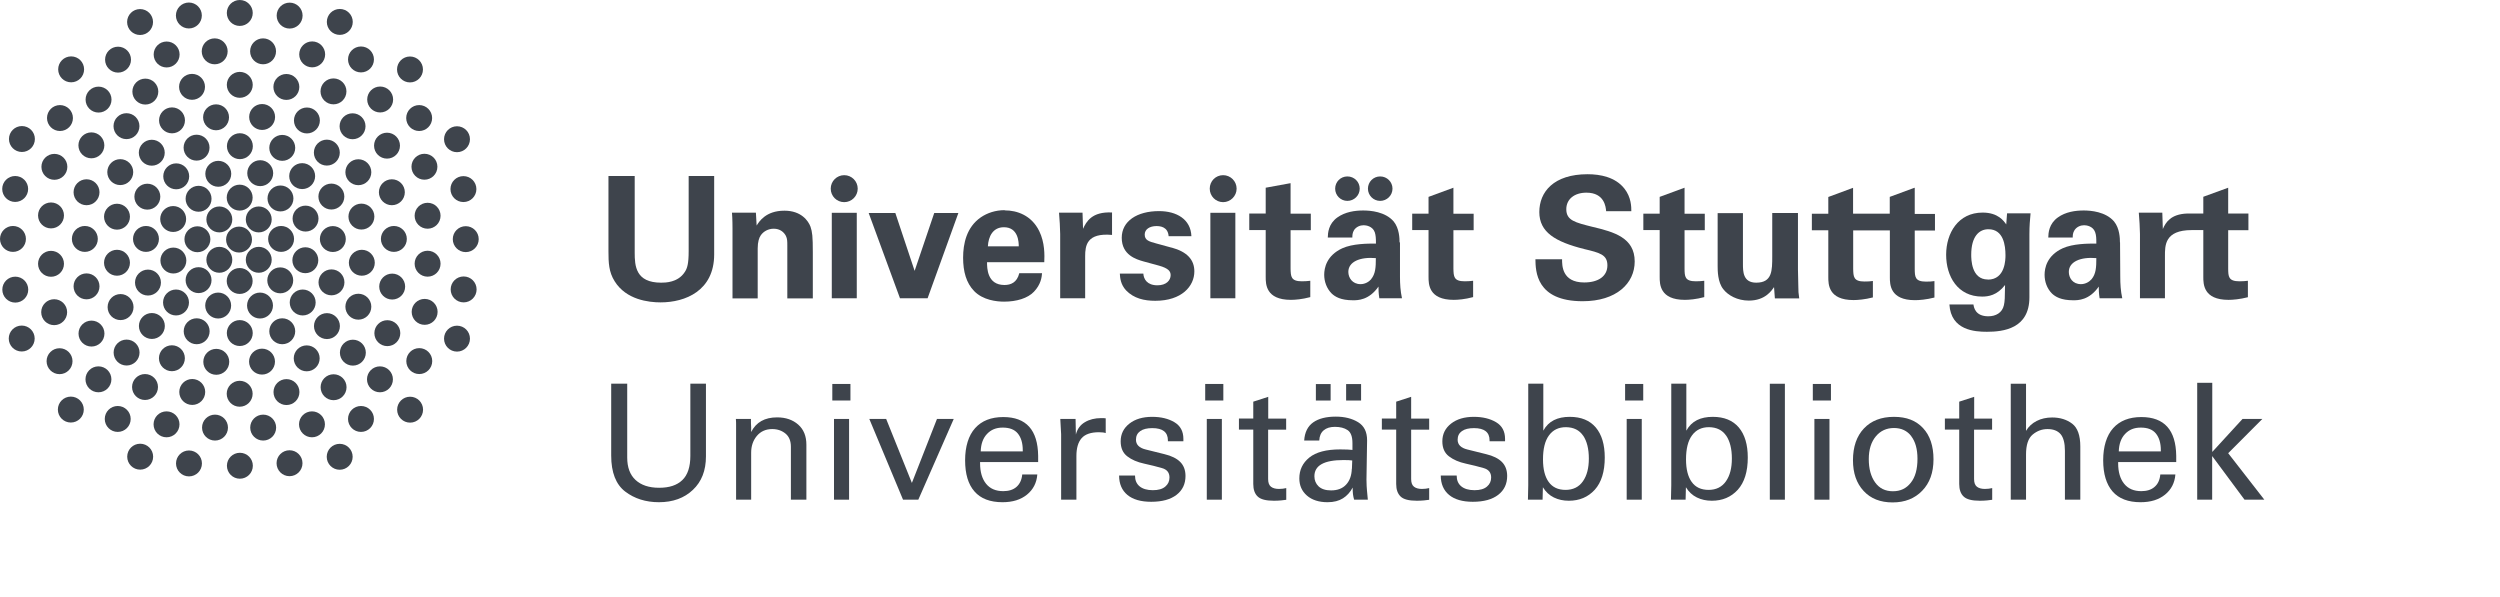 <?xml version="1.0" encoding="UTF-8"?>
<svg id="Ebene_2" data-name="Ebene 2" xmlns="http://www.w3.org/2000/svg" xmlns:xlink="http://www.w3.org/1999/xlink" viewBox="0 0 237.2 56.69">
  <desc>Logo Universität Stuttgart / Universitätsbibliothek (Schrift: anthrazit, Hintergrund transparent)</desc>
<defs>
    <style>
      .cls-1 {
        fill: none;
      }

      .cls-2 {
        fill: #3e444c;
      }

      .cls-3 {
        clip-path: url(#clippath-1);
      }

      .cls-4 {
        clip-path: url(#clippath-2);
      }

      .cls-5 {
        clip-path: url(#clippath);
      }
    </style>
    <clipPath id="clippath">
      <rect class="cls-1" width="237.2" height="56.69"/>
    </clipPath>
    <clipPath id="clippath-1">
      <rect class="cls-1" width="237.2" height="56.69"/>
    </clipPath>
    <clipPath id="clippath-2">
      <rect class="cls-1" width="237.2" height="56.69"/>
    </clipPath>
  </defs>
  <g id="Ebene_1-2" data-name="Ebene 1">
    <g class="cls-5">
      <path class="cls-2" d="M.21,17.93c0,.68.55,1.23,1.23,1.23M1.44,19.16c.68,0,1.23-.55,1.23-1.23s-.55-1.23-1.23-1.23-1.23.55-1.23,1.23"/>
      <path class="cls-2" d="M.85,13.19c0,.68.55,1.23,1.23,1.23s1.23-.55,1.23-1.23-.55-1.23-1.23-1.23M2.08,11.96c-.68,0-1.23.55-1.23,1.23"/>
      <path class="cls-2" d="M.22,27.48c0,.68.55,1.23,1.23,1.23s1.23-.55,1.23-1.23M2.68,27.48c0-.68-.55-1.23-1.23-1.23s-1.23.55-1.23,1.23"/>
      <path class="cls-2" d="M0,22.67c0,.68.55,1.23,1.23,1.23M1.23,23.9c.68,0,1.23-.55,1.23-1.23s-.55-1.23-1.23-1.23S0,22,0,22.67"/>
      <path class="cls-2" d="M.83,32.12c0,.68.55,1.23,1.23,1.23s1.23-.55,1.23-1.23-.55-1.23-1.23-1.23M2.06,30.89c-.68,0-1.23.55-1.23,1.23"/>
    </g>
    <g>
      <path class="cls-2" d="M59.51,36.39v7.02c0,.93.26,1.64.79,2.13s1.27.74,2.24.74,1.69-.24,2.2-.73c.51-.49.76-1.26.76-2.3v-6.85h1.48v6.9c0,1.34-.41,2.4-1.24,3.18-.82.78-1.9,1.17-3.22,1.17-1.25,0-2.32-.34-3.2-1.01s-1.33-1.81-1.33-3.42v-6.82h1.53Z"/>
      <path class="cls-2" d="M76.5,47.41h-1.46v-5.02c0-.55-.17-.97-.51-1.25-.34-.28-.76-.43-1.26-.43-.61,0-1.1.22-1.46.65-.36.43-.54.96-.54,1.59v4.46h-1.43v-7.11c0-.14,0-.33-.02-.55h1.43c0,.32,0,.57.02.78v.46c.47-.93,1.29-1.39,2.46-1.39.82,0,1.49.23,2.01.69s.77,1.1.77,1.9v5.22Z"/>
      <path class="cls-2" d="M80.69,36.43v1.57h-1.72v-1.57h1.72ZM80.56,39.75v7.66h-1.43v-7.66h1.43Z"/>
      <path class="cls-2" d="M84.08,39.75l2.44,6.07,2.38-6.07h1.59l-3.36,7.66h-1.45l-3.2-7.66h1.6Z"/>
      <path class="cls-2" d="M98.5,43.84h-5.51v.12c0,.82.19,1.47.57,1.94.38.47.92.7,1.63.7.52,0,.94-.13,1.25-.4.31-.27.5-.66.55-1.18h1.43c-.06.79-.39,1.43-.98,1.91-.59.48-1.36.72-2.32.72-1.18,0-2.07-.34-2.66-1.02-.6-.68-.89-1.67-.89-2.96s.32-2.35.95-3.05,1.52-1.05,2.67-1.05c2.18,0,3.28,1.23,3.31,3.68v.61ZM97.04,42.83v-.11c0-.68-.16-1.21-.47-1.59-.31-.38-.79-.56-1.43-.56s-1.11.2-1.49.6-.58.95-.6,1.66h3.98Z"/>
      <path class="cls-2" d="M104.91,39.69v1.4c-.14-.05-.36-.08-.64-.08-.77,0-1.32.19-1.65.57s-.49.94-.49,1.69v4.14h-1.45v-6.21c-.03-.68-.06-1.17-.08-1.45h1.45c.02.61.03,1.1.03,1.48.13-.52.41-.91.85-1.17.43-.26.95-.39,1.56-.39.16,0,.3,0,.41.02Z"/>
      <path class="cls-2" d="M112.27,41.87h-1.46v-.09c0-.77-.49-1.16-1.48-1.16-.49,0-.87.09-1.14.28-.27.19-.41.46-.41.82,0,.47.31.78.93.93l1.77.44c.67.16,1.17.41,1.5.74.33.33.5.78.5,1.33,0,.75-.28,1.35-.85,1.79-.57.44-1.37.66-2.41.66-.98,0-1.73-.22-2.25-.65s-.79-1.05-.79-1.84h1.51c0,.44.14.78.43,1.02s.71.37,1.26.37c.52,0,.91-.11,1.18-.34s.4-.51.4-.87c0-.46-.24-.76-.72-.89-.48-.14-1.04-.28-1.68-.42-.65-.14-1.19-.37-1.6-.69-.42-.32-.63-.79-.63-1.43,0-.69.28-1.25.83-1.68.55-.43,1.27-.64,2.16-.64.83,0,1.54.17,2.11.51.57.34.85.87.85,1.58v.21Z"/>
      <path class="cls-2" d="M116.07,36.43v1.57h-1.72v-1.57h1.72ZM115.93,39.75v7.66h-1.43v-7.66h1.43Z"/>
      <path class="cls-2" d="M120.32,39.72h1.71v1.05h-1.71v4.68c0,.35.09.59.27.73.18.14.43.21.76.21.25,0,.48-.03.69-.08v1.11c-.12.02-.29.04-.5.06-.21.02-.43.03-.68.03-.74,0-1.25-.13-1.53-.4-.28-.26-.42-.66-.42-1.19v-5.16h-1.36v-1.05h1.36v-1.6l1.42-.46v2.06Z"/>
      <path class="cls-2" d="M129.65,45.5c0,.47.03.82.05,1.06.02.24.05.52.08.85h-1.3c-.05-.17-.09-.35-.11-.52-.02-.17-.03-.38-.03-.63-.23.44-.54.78-.92,1.02-.38.24-.86.37-1.46.37-.82,0-1.48-.21-1.96-.63-.48-.42-.72-.96-.72-1.63,0-.8.31-1.46.95-1.98.63-.51,1.61-.77,2.93-.77.53,0,.92.02,1.16.05v-.64c0-.62-.15-1.03-.46-1.24-.31-.21-.71-.31-1.21-.31-.45,0-.8.11-1.06.33-.26.22-.4.54-.42.97h-1.43c.05-.78.34-1.36.85-1.72.52-.37,1.24-.55,2.15-.55.84,0,1.55.18,2.12.53.57.35.85.92.85,1.72l-.06,3.74ZM128.27,44.48l.03-.79c-.08-.01-.19-.02-.33-.03-.14,0-.3-.01-.5-.01-1.84,0-2.76.51-2.76,1.54,0,.39.14.71.4.96.27.25.66.38,1.18.38.61,0,1.09-.18,1.43-.55.34-.37.52-.86.54-1.5ZM126.25,36.44v1.56h-1.4v-1.56h1.4ZM129.14,36.44v1.56h-1.42v-1.56h1.42Z"/>
      <path class="cls-2" d="M133.89,39.72h1.71v1.05h-1.71v4.68c0,.35.09.59.27.73.18.14.43.21.75.21.25,0,.48-.03.69-.08v1.11c-.12.02-.29.04-.5.06s-.43.03-.68.03c-.74,0-1.25-.13-1.53-.4s-.42-.66-.42-1.19v-5.16h-1.36v-1.05h1.36v-1.6l1.42-.46v2.06Z"/>
      <path class="cls-2" d="M142.79,41.87h-1.46v-.09c0-.77-.49-1.16-1.48-1.16-.49,0-.87.09-1.14.28-.27.19-.41.46-.41.82,0,.47.31.78.93.93l1.77.44c.67.16,1.17.41,1.5.74.33.33.5.78.5,1.33,0,.75-.28,1.35-.85,1.79-.57.44-1.37.66-2.41.66-.98,0-1.73-.22-2.25-.65s-.79-1.05-.79-1.84h1.51c0,.44.14.78.43,1.02s.71.37,1.26.37c.52,0,.91-.11,1.18-.34s.4-.51.4-.87c0-.46-.24-.76-.72-.89-.48-.14-1.04-.28-1.68-.42-.65-.14-1.18-.37-1.6-.69-.42-.32-.63-.79-.63-1.43,0-.69.28-1.25.83-1.68.55-.43,1.27-.64,2.16-.64.83,0,1.54.17,2.11.51s.85.87.85,1.58v.21Z"/>
      <path class="cls-2" d="M146.43,36.39v4.47c.25-.46.59-.79,1.01-1,.42-.21.92-.31,1.5-.31,1.08,0,1.9.34,2.47,1.01.57.68.85,1.63.85,2.85,0,1.34-.32,2.36-.95,3.06-.64.7-1.46,1.04-2.46,1.04-.52,0-.99-.1-1.42-.31-.43-.21-.77-.53-1.04-.97l-.03,1.18h-1.39l.03-1.37v-9.64h1.43ZM150.21,41.34c-.36-.53-.9-.8-1.63-.81-.7,0-1.24.26-1.62.79-.38.52-.56,1.28-.56,2.27,0,.93.18,1.64.54,2.14s.89.75,1.6.75,1.27-.27,1.65-.82c.38-.54.56-1.26.56-2.16s-.18-1.64-.54-2.17Z"/>
      <path class="cls-2" d="M155.91,36.43v1.57h-1.72v-1.57h1.72ZM155.77,39.75v7.66h-1.43v-7.66h1.43Z"/>
      <path class="cls-2" d="M160,36.39v4.47c.25-.46.59-.79,1.01-1,.42-.21.92-.31,1.5-.31,1.08,0,1.9.34,2.47,1.01.57.68.85,1.63.85,2.85,0,1.34-.32,2.36-.95,3.06-.64.7-1.46,1.04-2.46,1.04-.52,0-.99-.1-1.42-.31-.43-.21-.77-.53-1.04-.97l-.03,1.18h-1.39l.03-1.37v-9.64h1.43ZM163.78,41.34c-.36-.53-.9-.8-1.63-.81-.7,0-1.24.26-1.62.79-.38.52-.56,1.28-.56,2.27,0,.93.18,1.64.54,2.14s.89.75,1.6.75,1.27-.27,1.65-.82c.38-.54.56-1.26.56-2.16s-.18-1.64-.54-2.17Z"/>
      <path class="cls-2" d="M169.35,36.41v11h-1.43v-11h1.43Z"/>
      <path class="cls-2" d="M173.72,36.43v1.57h-1.72v-1.57h1.72ZM173.58,39.75v7.66h-1.43v-7.66h1.43Z"/>
      <path class="cls-2" d="M176.82,46.58c-.68-.73-1.01-1.7-1.01-2.91,0-1.28.35-2.29,1.04-3.02.69-.73,1.64-1.1,2.85-1.1s2.1.36,2.76,1.07c.66.71.99,1.7.99,2.96s-.36,2.25-1.07,2.98c-.71.74-1.65,1.11-2.81,1.11s-2.08-.36-2.75-1.09ZM181.34,41.38c-.39-.51-.94-.77-1.64-.77s-1.28.26-1.72.79-.67,1.24-.67,2.16.2,1.65.6,2.21c.4.56.96.84,1.69.84s1.27-.27,1.69-.8c.43-.53.64-1.29.64-2.28,0-.92-.2-1.63-.59-2.14Z"/>
      <path class="cls-2" d="M187.3,39.72h1.71v1.05h-1.71v4.68c0,.35.09.59.27.73.18.14.43.21.76.21.25,0,.48-.03.69-.08v1.11c-.12.02-.29.04-.5.06-.21.02-.43.03-.68.03-.74,0-1.25-.13-1.53-.4-.28-.26-.42-.66-.42-1.19v-5.16h-1.36v-1.05h1.36v-1.6l1.42-.46v2.06Z"/>
      <path class="cls-2" d="M192.23,36.41v4.47c.24-.41.58-.72,1.01-.94.43-.22.92-.33,1.47-.33.75,0,1.39.2,1.9.59.51.39.77,1.11.77,2.16v5.05h-1.46v-4.64c0-.73-.14-1.26-.41-1.58-.28-.32-.69-.48-1.24-.48-.52,0-.99.17-1.41.52-.42.35-.63.98-.63,1.89v4.29h-1.45v-11h1.45Z"/>
      <path class="cls-2" d="M206.48,43.84h-5.51v.12c0,.82.19,1.47.57,1.94.38.47.92.7,1.63.7.52,0,.94-.13,1.25-.4.32-.27.5-.66.55-1.18h1.43c-.06.79-.39,1.43-.98,1.91-.59.48-1.36.72-2.32.72-1.18,0-2.07-.34-2.66-1.02s-.89-1.67-.89-2.96.32-2.35.95-3.05c.63-.7,1.52-1.05,2.67-1.05,2.18,0,3.28,1.23,3.31,3.68v.61ZM205.02,42.83v-.11c0-.68-.16-1.21-.47-1.59-.31-.38-.79-.56-1.43-.56s-1.11.2-1.49.6-.58.95-.6,1.66h3.98Z"/>
      <path class="cls-2" d="M209.9,36.32v6.56l2.87-3.13h1.88l-3.24,3.25,3.43,4.41h-1.88l-3.07-4.14v4.14h-1.42v-11.09h1.42Z"/>
    </g>
    <g class="cls-3">
      <path class="cls-2" d="M22.68,21.5c-.68,0-1.23.55-1.23,1.23s.55,1.23,1.23,1.23,1.23-.55,1.23-1.23-.55-1.23-1.23-1.23"/>
      <path class="cls-2" d="M25.78,20.82c0-.68-.55-1.23-1.23-1.23s-1.23.55-1.23,1.23.55,1.23,1.23,1.23,1.23-.55,1.23-1.23"/>
      <path class="cls-2" d="M25.78,24.65c0-.68-.55-1.23-1.23-1.23s-1.23.55-1.23,1.23.55,1.23,1.23,1.23,1.23-.55,1.23-1.23"/>
      <path class="cls-2" d="M26.67,21.44c-.68,0-1.23.55-1.23,1.23s.55,1.23,1.23,1.23,1.23-.55,1.23-1.23-.55-1.23-1.23-1.23"/>
      <path class="cls-2" d="M28.99,19.51c-.68,0-1.23.55-1.23,1.23s.55,1.23,1.23,1.23,1.23-.55,1.23-1.23-.55-1.23-1.23-1.23"/>
      <path class="cls-2" d="M28.97,23.46c-.67,0-1.23.55-1.23,1.23s.55,1.23,1.23,1.23,1.23-.55,1.23-1.23-.55-1.23-1.23-1.23"/>
      <path class="cls-2" d="M26.59,27.83c.68,0,1.23-.55,1.23-1.23s-.55-1.23-1.23-1.23-1.23.55-1.23,1.23.55,1.23,1.23,1.23"/>
      <path class="cls-2" d="M25.9,28.99c0-.68-.55-1.23-1.23-1.23s-1.23.55-1.23,1.23.55,1.23,1.23,1.23,1.23-.55,1.23-1.23"/>
      <path class="cls-2" d="M22.75,32.83c.68,0,1.23-.55,1.23-1.23s-.55-1.23-1.23-1.23-1.23.55-1.23,1.23.55,1.23,1.23,1.23"/>
      <path class="cls-2" d="M31.58,21.45c-.68,0-1.23.55-1.23,1.23s.55,1.23,1.23,1.23,1.23-.55,1.23-1.23-.55-1.23-1.23-1.23"/>
      <path class="cls-2" d="M31.45,25.56c-.68,0-1.23.55-1.23,1.23s.55,1.23,1.23,1.23,1.23-.55,1.23-1.23-.55-1.23-1.23-1.23"/>
      <path class="cls-2" d="M34.33,23.7c-.68,0-1.23.55-1.23,1.23s.55,1.23,1.23,1.23,1.23-.55,1.23-1.23-.55-1.23-1.23-1.23"/>
      <path class="cls-2" d="M35.23,29.1c0-.68-.55-1.23-1.23-1.23s-1.23.55-1.23,1.23.55,1.23,1.23,1.23,1.23-.55,1.23-1.23"/>
      <path class="cls-2" d="M32.25,30.94c0-.68-.55-1.23-1.23-1.23s-1.23.55-1.23,1.23.55,1.23,1.23,1.23,1.23-.55,1.23-1.23"/>
      <path class="cls-2" d="M26.78,32.66c.68,0,1.23-.55,1.23-1.23s-.55-1.23-1.23-1.23-1.23.55-1.23,1.23.55,1.23,1.23,1.23"/>
      <path class="cls-2" d="M24.86,35.54c.68,0,1.23-.55,1.23-1.23s-.55-1.23-1.23-1.23-1.23.55-1.23,1.23.55,1.23,1.23,1.23"/>
      <path class="cls-2" d="M22.74,38.59c.68,0,1.23-.55,1.23-1.23s-.55-1.23-1.23-1.23-1.23.55-1.23,1.23.55,1.23,1.23,1.23"/>
      <path class="cls-2" d="M29.95,28.7c0-.68-.55-1.23-1.23-1.23s-1.23.55-1.23,1.23.55,1.23,1.23,1.23,1.23-.55,1.23-1.23"/>
      <path class="cls-2" d="M37.21,25.96c-.68,0-1.23.55-1.23,1.23s.55,1.23,1.23,1.23,1.23-.55,1.23-1.23-.55-1.23-1.23-1.23"/>
      <path class="cls-2" d="M36.75,30.38c-.68,0-1.23.55-1.23,1.23s.55,1.23,1.23,1.23,1.23-.55,1.23-1.23-.55-1.23-1.23-1.23"/>
      <path class="cls-2" d="M39.78,33.03c-.68,0-1.23.55-1.23,1.23s.55,1.23,1.23,1.23,1.23-.55,1.23-1.23-.55-1.23-1.23-1.23"/>
      <path class="cls-2" d="M36.05,34.76c-.68,0-1.23.55-1.23,1.23s.55,1.23,1.23,1.23,1.23-.55,1.23-1.23-.55-1.23-1.23-1.23"/>
      <path class="cls-2" d="M34.71,33.46c0-.68-.55-1.23-1.23-1.23s-1.23.55-1.23,1.23.55,1.23,1.23,1.23,1.23-.55,1.23-1.23"/>
      <path class="cls-2" d="M31.65,37.97c.68,0,1.23-.55,1.23-1.23s-.55-1.23-1.23-1.23-1.23.55-1.23,1.23.55,1.23,1.23,1.23"/>
      <path class="cls-2" d="M27.18,38.43c.68,0,1.23-.55,1.23-1.23s-.55-1.23-1.23-1.23-1.23.55-1.23,1.23.55,1.23,1.23,1.23"/>
      <path class="cls-2" d="M30.33,34c0-.68-.55-1.23-1.23-1.23s-1.23.55-1.23,1.23.55,1.23,1.23,1.23,1.23-.55,1.23-1.23"/>
      <path class="cls-2" d="M38.91,37.64c-.68,0-1.23.55-1.23,1.23s.55,1.23,1.23,1.23,1.23-.55,1.23-1.23-.55-1.23-1.23-1.23"/>
      <path class="cls-2" d="M34.25,38.52c-.68,0-1.23.55-1.23,1.23s.55,1.23,1.23,1.23,1.23-.55,1.23-1.23-.55-1.23-1.23-1.23"/>
      <path class="cls-2" d="M32.23,42.11c-.68,0-1.23.55-1.23,1.23s.55,1.23,1.23,1.23,1.23-.55,1.23-1.23-.55-1.23-1.23-1.23"/>
      <path class="cls-2" d="M29.6,39.03c-.68,0-1.23.55-1.23,1.23s.55,1.23,1.23,1.23,1.23-.55,1.23-1.23-.55-1.23-1.23-1.23"/>
      <path class="cls-2" d="M27.47,42.72c-.68,0-1.23.55-1.23,1.23s.55,1.23,1.23,1.23,1.23-.55,1.23-1.23-.55-1.23-1.23-1.23"/>
      <path class="cls-2" d="M24.97,39.34c-.68,0-1.23.55-1.23,1.23s.55,1.23,1.23,1.23,1.23-.55,1.23-1.23-.55-1.23-1.23-1.23"/>
      <path class="cls-2" d="M22.76,42.96c-.68,0-1.23.55-1.23,1.23s.55,1.23,1.23,1.23,1.23-.55,1.23-1.23-.55-1.23-1.23-1.23"/>
      <path class="cls-2" d="M20.4,39.34c-.68,0-1.23.55-1.23,1.23s.55,1.23,1.23,1.23,1.23-.55,1.23-1.23-.55-1.23-1.23-1.23"/>
      <path class="cls-2" d="M17.93,42.74c-.68,0-1.23.55-1.23,1.23s.55,1.23,1.23,1.23,1.23-.55,1.23-1.23-.55-1.23-1.23-1.23"/>
      <path class="cls-2" d="M13.3,42.1c-.68,0-1.23.55-1.23,1.23s.55,1.23,1.23,1.23,1.23-.55,1.23-1.23-.55-1.23-1.23-1.23"/>
      <path class="cls-2" d="M40.29,28.36c-.68,0-1.23.55-1.23,1.23s.55,1.23,1.23,1.23,1.23-.55,1.23-1.23-.55-1.23-1.23-1.23"/>
      <path class="cls-2" d="M43.36,30.9c-.68,0-1.23.55-1.23,1.23s.55,1.23,1.23,1.23,1.23-.55,1.23-1.23-.55-1.23-1.23-1.23"/>
      <path class="cls-2" d="M43.99,26.23c-.68,0-1.23.55-1.23,1.23s.55,1.23,1.23,1.23,1.23-.55,1.23-1.23-.55-1.23-1.23-1.23"/>
      <path class="cls-2" d="M40.57,23.79c-.68,0-1.23.55-1.23,1.23s.55,1.23,1.23,1.23,1.23-.55,1.23-1.23-.55-1.23-1.23-1.23"/>
      <path class="cls-2" d="M44.19,21.46c-.68,0-1.23.55-1.23,1.23s.55,1.23,1.23,1.23,1.23-.55,1.23-1.23-.55-1.23-1.23-1.23"/>
      <path class="cls-2" d="M40.57,19.24c-.68,0-1.23.55-1.23,1.23s.55,1.23,1.23,1.23,1.23-.55,1.23-1.23-.55-1.23-1.23-1.23"/>
      <path class="cls-2" d="M42.74,17.94c0,.68.55,1.23,1.23,1.23s1.23-.55,1.23-1.23-.55-1.23-1.23-1.23-1.23.55-1.23,1.23"/>
      <path class="cls-2" d="M39.04,15.82c0,.68.55,1.23,1.23,1.23s1.23-.55,1.23-1.23-.55-1.23-1.23-1.23-1.23.55-1.23,1.23"/>
      <path class="cls-2" d="M43.36,14.44c.68,0,1.23-.55,1.23-1.23s-.55-1.23-1.23-1.23-1.23.55-1.23,1.23.55,1.23,1.23,1.23"/>
      <path class="cls-2" d="M38.54,11.2c0,.68.55,1.23,1.23,1.23s1.23-.55,1.23-1.23-.55-1.23-1.23-1.23-1.23.55-1.23,1.23"/>
      <path class="cls-2" d="M38.9,7.82c.68,0,1.23-.55,1.23-1.23s-.55-1.23-1.23-1.23-1.23.55-1.23,1.23.55,1.23,1.23,1.23"/>
      <path class="cls-2" d="M34.84,9.44c0,.68.55,1.23,1.23,1.23s1.23-.55,1.23-1.23-.55-1.23-1.23-1.23-1.23.55-1.23,1.23"/>
      <path class="cls-2" d="M33.45,10.75c-.68,0-1.23.55-1.23,1.23s.55,1.23,1.23,1.23,1.23-.55,1.23-1.23-.55-1.23-1.23-1.23"/>
      <path class="cls-2" d="M29.78,14.48c0,.68.55,1.23,1.23,1.23s1.23-.55,1.23-1.23-.55-1.23-1.23-1.23-1.23.55-1.23,1.23"/>
      <path class="cls-2" d="M29.12,10.2c-.68,0-1.23.55-1.23,1.23s.55,1.23,1.23,1.23,1.23-.55,1.23-1.23-.55-1.23-1.23-1.23"/>
      <path class="cls-2" d="M27.17,7.02c-.68,0-1.23.55-1.23,1.23s.55,1.23,1.23,1.23,1.23-.55,1.23-1.23-.55-1.23-1.23-1.23"/>
      <path class="cls-2" d="M24.87,9.87c-.68,0-1.23.55-1.23,1.23s.55,1.23,1.23,1.23,1.23-.55,1.23-1.23-.55-1.23-1.23-1.23"/>
      <path class="cls-2" d="M20.5,9.9c-.68,0-1.23.55-1.23,1.23s.55,1.23,1.23,1.23,1.23-.55,1.23-1.23-.55-1.23-1.23-1.23"/>
      <path class="cls-2" d="M18.65,12.78c-.68,0-1.23.55-1.23,1.23s.55,1.23,1.23,1.23,1.23-.55,1.23-1.23-.55-1.23-1.23-1.23"/>
      <path class="cls-2" d="M19.48,16.49c0,.68.55,1.23,1.23,1.23s1.23-.55,1.23-1.23-.55-1.23-1.23-1.23-1.23.55-1.23,1.23"/>
      <path class="cls-2" d="M15.49,16.73c0,.68.55,1.23,1.23,1.23s1.23-.55,1.23-1.23-.55-1.23-1.23-1.23-1.23.55-1.23,1.23"/>
      <path class="cls-2" d="M13.98,17.43c-.68,0-1.23.55-1.23,1.23s.55,1.23,1.23,1.23,1.23-.55,1.23-1.23-.55-1.23-1.23-1.23"/>
      <path class="cls-2" d="M11.1,21.79c.68,0,1.23-.55,1.23-1.23s-.55-1.23-1.23-1.23-1.23.56-1.23,1.23.55,1.23,1.23,1.23"/>
      <path class="cls-2" d="M10.18,16.33c0,.68.55,1.23,1.23,1.23s1.23-.55,1.23-1.23-.55-1.23-1.23-1.23-1.23.55-1.23,1.23"/>
      <path class="cls-2" d="M6.98,18.24c0,.68.55,1.23,1.23,1.23s1.23-.55,1.23-1.23-.55-1.23-1.23-1.23-1.23.55-1.23,1.23"/>
      <path class="cls-2" d="M4.84,21.67c.68,0,1.23-.55,1.23-1.23s-.55-1.23-1.23-1.23-1.23.55-1.23,1.23.55,1.23,1.23,1.23"/>
      <path class="cls-2" d="M5.16,17.06c.68,0,1.23-.55,1.23-1.23s-.55-1.23-1.23-1.23-1.23.55-1.23,1.23.55,1.23,1.23,1.23"/>
      <path class="cls-2" d="M5.69,12.43c.68,0,1.23-.55,1.23-1.23s-.55-1.23-1.23-1.23-1.23.55-1.23,1.23.55,1.23,1.23,1.23"/>
      <path class="cls-2" d="M8.67,12.56c-.68,0-1.23.55-1.23,1.23s.55,1.23,1.23,1.23,1.23-.55,1.23-1.23-.55-1.23-1.23-1.23"/>
      <path class="cls-2" d="M10.77,11.97c0,.68.55,1.23,1.23,1.23s1.23-.55,1.23-1.23-.55-1.23-1.23-1.23-1.23.55-1.23,1.23"/>
      <path class="cls-2" d="M13.17,14.49c0,.68.55,1.23,1.23,1.23s1.23-.55,1.23-1.23-.55-1.23-1.23-1.23-1.23.55-1.23,1.23"/>
      <path class="cls-2" d="M8.05,23.9c.68,0,1.23-.55,1.23-1.23s-.55-1.23-1.23-1.23-1.23.55-1.23,1.23.55,1.23,1.23,1.23"/>
      <path class="cls-2" d="M22.76,12.64c-.68,0-1.23.55-1.23,1.23s.55,1.23,1.23,1.23,1.23-.55,1.23-1.23-.55-1.23-1.23-1.23"/>
      <path class="cls-2" d="M31.64,7.44c-.68,0-1.23.55-1.23,1.23s.55,1.23,1.23,1.23,1.23-.55,1.23-1.23-.55-1.23-1.23-1.23"/>
      <path class="cls-2" d="M33.02,5.64c0,.68.55,1.23,1.23,1.23s1.23-.55,1.23-1.23-.55-1.23-1.23-1.23-1.23.55-1.23,1.23"/>
      <path class="cls-2" d="M29.62,6.39c.68,0,1.23-.55,1.23-1.23s-.55-1.23-1.23-1.23-1.23.55-1.23,1.23.55,1.23,1.23,1.23"/>
      <path class="cls-2" d="M32.24,3.31c.68,0,1.23-.55,1.23-1.23s-.55-1.23-1.23-1.23-1.23.55-1.23,1.23.55,1.23,1.23,1.23"/>
      <path class="cls-2" d="M27.48,2.71c.68,0,1.23-.55,1.23-1.23s-.55-1.23-1.23-1.23-1.23.55-1.23,1.23.55,1.23,1.23,1.23"/>
      <path class="cls-2" d="M22.75,2.46c.68,0,1.23-.55,1.23-1.23S23.43,0,22.75,0s-1.23.55-1.23,1.23.55,1.23,1.23,1.23"/>
      <path class="cls-2" d="M17.92,2.7c.68,0,1.23-.55,1.23-1.23s-.55-1.23-1.23-1.23-1.23.55-1.23,1.23.55,1.23,1.23,1.23"/>
      <path class="cls-2" d="M13.29,3.32c.68,0,1.23-.55,1.23-1.23s-.55-1.23-1.23-1.23-1.23.55-1.23,1.23.55,1.23,1.23,1.23"/>
      <path class="cls-2" d="M20.37,6.1c.68,0,1.23-.55,1.23-1.23s-.55-1.23-1.23-1.23-1.23.55-1.23,1.23.55,1.23,1.23,1.23"/>
      <path class="cls-2" d="M15.81,6.4c.68,0,1.23-.55,1.23-1.23s-.55-1.23-1.23-1.23-1.23.55-1.23,1.23.55,1.23,1.23,1.23"/>
      <path class="cls-2" d="M13.79,7.46c-.68,0-1.23.55-1.23,1.23s.55,1.23,1.23,1.23,1.23-.55,1.23-1.23-.55-1.23-1.23-1.23"/>
      <path class="cls-2" d="M9.35,10.68c.68,0,1.23-.55,1.23-1.23s-.55-1.23-1.23-1.23-1.23.55-1.23,1.23.55,1.23,1.23,1.23"/>
      <path class="cls-2" d="M6.75,7.81c.68,0,1.23-.55,1.23-1.23s-.55-1.23-1.23-1.23-1.23.55-1.23,1.23.55,1.23,1.23,1.23"/>
      <path class="cls-2" d="M11.2,6.89c.68,0,1.23-.55,1.23-1.23s-.55-1.23-1.23-1.23-1.23.55-1.23,1.23.55,1.23,1.23,1.23"/>
      <path class="cls-2" d="M15.09,11.42c0,.68.55,1.23,1.23,1.23s1.23-.55,1.23-1.23-.55-1.23-1.23-1.23-1.23.55-1.23,1.23"/>
      <path class="cls-2" d="M18.22,7.01c-.68,0-1.23.55-1.23,1.23s.55,1.23,1.23,1.23,1.23-.55,1.23-1.23-.55-1.23-1.23-1.23"/>
      <path class="cls-2" d="M24.96,6.1c.68,0,1.23-.55,1.23-1.23s-.55-1.23-1.23-1.23-1.23.55-1.23,1.23.55,1.23,1.23,1.23"/>
      <path class="cls-2" d="M22.75,6.82c-.68,0-1.23.55-1.23,1.23s.55,1.23,1.23,1.23,1.23-.55,1.23-1.23-.55-1.23-1.23-1.23"/>
      <path class="cls-2" d="M29.9,16.71c0-.68-.55-1.23-1.23-1.23s-1.23.55-1.23,1.23.55,1.23,1.23,1.23,1.23-.55,1.23-1.23"/>
      <path class="cls-2" d="M26.61,17.6c-.68,0-1.23.55-1.23,1.23s.55,1.23,1.23,1.23,1.23-.55,1.23-1.23-.55-1.23-1.23-1.23"/>
      <path class="cls-2" d="M23.46,16.43c0,.68.55,1.23,1.23,1.23s1.23-.55,1.23-1.23-.55-1.23-1.23-1.23-1.23.55-1.23,1.23"/>
      <path class="cls-2" d="M22.74,17.52c-.68,0-1.23.55-1.23,1.23s.55,1.23,1.23,1.23,1.23-.55,1.23-1.23-.55-1.23-1.23-1.23"/>
      <path class="cls-2" d="M19.58,20.82c0,.68.55,1.23,1.23,1.23s1.23-.55,1.23-1.23-.55-1.23-1.23-1.23-1.23.55-1.23,1.23"/>
      <path class="cls-2" d="M18.84,17.63c-.68,0-1.23.55-1.23,1.23s.55,1.23,1.23,1.23,1.23-.55,1.23-1.23-.55-1.23-1.23-1.23"/>
      <path class="cls-2" d="M18.73,23.93c.68,0,1.23-.55,1.23-1.23s-.56-1.23-1.23-1.23-1.23.55-1.23,1.23.55,1.23,1.23,1.23"/>
      <path class="cls-2" d="M16.43,22.01c.68,0,1.23-.55,1.23-1.23s-.55-1.23-1.23-1.23-1.23.55-1.23,1.23.55,1.23,1.23,1.23"/>
      <path class="cls-2" d="M16.45,25.95c.68,0,1.23-.55,1.23-1.23s-.55-1.23-1.23-1.23-1.23.55-1.23,1.23.55,1.23,1.23,1.23"/>
      <path class="cls-2" d="M13.85,23.9c.68,0,1.23-.55,1.23-1.23s-.55-1.23-1.23-1.23-1.23.55-1.23,1.23.55,1.23,1.23,1.23"/>
      <path class="cls-2" d="M14.04,28.04c.68,0,1.23-.55,1.23-1.23s-.55-1.23-1.23-1.23-1.23.55-1.23,1.23.55,1.23,1.23,1.23"/>
      <path class="cls-2" d="M11.1,26.16c.68,0,1.23-.55,1.23-1.23s-.55-1.23-1.23-1.23-1.23.55-1.23,1.23.55,1.23,1.23,1.23"/>
      <path class="cls-2" d="M11.44,30.37c.68,0,1.23-.55,1.23-1.23s-.55-1.24-1.23-1.24-1.23.55-1.23,1.24.55,1.23,1.23,1.23"/>
      <path class="cls-2" d="M8.68,32.88c.68,0,1.23-.55,1.23-1.23s-.55-1.23-1.23-1.23-1.23.55-1.23,1.23.55,1.23,1.23,1.23"/>
      <path class="cls-2" d="M6.37,29.62c0-.68-.55-1.23-1.23-1.23s-1.23.55-1.23,1.23.55,1.23,1.23,1.23,1.23-.55,1.23-1.23"/>
      <path class="cls-2" d="M4.84,26.26c.68,0,1.23-.55,1.23-1.23s-.55-1.23-1.23-1.23-1.23.55-1.23,1.23.55,1.23,1.23,1.23"/>
      <path class="cls-2" d="M8.21,28.4c.68,0,1.23-.55,1.23-1.23s-.55-1.23-1.23-1.23-1.23.55-1.23,1.23.55,1.23,1.23,1.23"/>
      <path class="cls-2" d="M6.88,34.27c0-.68-.55-1.23-1.23-1.23s-1.23.55-1.23,1.23.55,1.23,1.23,1.23,1.23-.55,1.23-1.23"/>
      <path class="cls-2" d="M22.04,24.65c0-.68-.55-1.23-1.23-1.23s-1.23.55-1.23,1.23.55,1.23,1.23,1.23,1.23-.55,1.23-1.23"/>
      <path class="cls-2" d="M22.74,27.89c.68,0,1.23-.55,1.23-1.23s-.55-1.23-1.23-1.23-1.23.55-1.23,1.23.55,1.23,1.23,1.23"/>
      <path class="cls-2" d="M21.93,28.99c0-.68-.55-1.23-1.23-1.23s-1.23.55-1.23,1.23.55,1.23,1.23,1.23,1.23-.55,1.23-1.23"/>
      <path class="cls-2" d="M18.66,32.66c.68,0,1.23-.55,1.23-1.23s-.55-1.23-1.23-1.23-1.23.55-1.23,1.23.55,1.23,1.23,1.23"/>
      <path class="cls-2" d="M20.52,35.56c.68,0,1.23-.55,1.23-1.23s-.55-1.23-1.23-1.23-1.23.55-1.23,1.23.55,1.23,1.23,1.23"/>
      <path class="cls-2" d="M18.24,38.42c.68,0,1.23-.55,1.23-1.23s-.55-1.23-1.23-1.23-1.23.55-1.23,1.23.55,1.23,1.23,1.23"/>
      <path class="cls-2" d="M13.76,37.95c.68,0,1.23-.55,1.23-1.23s-.55-1.23-1.23-1.23-1.23.55-1.23,1.23.55,1.23,1.23,1.23"/>
      <path class="cls-2" d="M12.01,34.68c.68,0,1.23-.55,1.23-1.23s-.55-1.23-1.23-1.23-1.23.55-1.23,1.23.55,1.23,1.23,1.23"/>
      <path class="cls-2" d="M16.31,35.22c.68,0,1.23-.55,1.23-1.23s-.55-1.23-1.23-1.23-1.23.55-1.23,1.23.55,1.23,1.23,1.23"/>
      <path class="cls-2" d="M15.64,30.93c0-.68-.55-1.23-1.23-1.23s-1.23.55-1.23,1.23.55,1.23,1.23,1.23,1.23-.55,1.23-1.23"/>
      <path class="cls-2" d="M16.7,29.93c.68,0,1.23-.55,1.23-1.23s-.55-1.23-1.23-1.23-1.23.55-1.23,1.23.55,1.23,1.23,1.23"/>
      <path class="cls-2" d="M18.84,27.81c.68,0,1.23-.55,1.23-1.23s-.55-1.23-1.23-1.23-1.23.55-1.23,1.23.55,1.23,1.23,1.23"/>
      <path class="cls-2" d="M10.57,35.99c0-.68-.55-1.23-1.23-1.23s-1.23.55-1.23,1.23.55,1.23,1.23,1.23,1.23-.55,1.23-1.23"/>
      <path class="cls-2" d="M11.17,38.52c-.68,0-1.23.55-1.23,1.23s.55,1.23,1.23,1.23,1.23-.55,1.23-1.23-.55-1.23-1.23-1.23"/>
      <path class="cls-2" d="M6.72,37.63c-.68,0-1.23.55-1.23,1.23s.55,1.23,1.23,1.23,1.23-.55,1.23-1.23-.55-1.23-1.23-1.23"/>
      <path class="cls-2" d="M15.8,39.03c-.68,0-1.23.55-1.23,1.23s.55,1.23,1.23,1.23,1.23-.55,1.23-1.23-.55-1.23-1.23-1.23"/>
      <path class="cls-2" d="M26.78,12.8c-.67,0-1.23.55-1.23,1.23s.55,1.23,1.23,1.23,1.23-.55,1.23-1.23-.55-1.23-1.23-1.23"/>
      <path class="cls-2" d="M35.49,13.82c0,.68.55,1.23,1.23,1.23s1.23-.55,1.23-1.23-.55-1.23-1.23-1.23-1.23.55-1.23,1.23"/>
      <path class="cls-2" d="M34,15.11c-.68,0-1.23.55-1.23,1.23s.55,1.23,1.23,1.23,1.23-.55,1.23-1.23-.55-1.23-1.23-1.23"/>
      <path class="cls-2" d="M37.18,19.47c.68,0,1.23-.55,1.23-1.23s-.55-1.23-1.23-1.23-1.23.55-1.23,1.23.55,1.23,1.23,1.23"/>
      <path class="cls-2" d="M37.37,21.44c-.68,0-1.23.56-1.23,1.23s.55,1.23,1.23,1.23,1.23-.55,1.23-1.23-.55-1.23-1.23-1.23"/>
      <path class="cls-2" d="M33.06,20.55c0,.68.55,1.23,1.23,1.23s1.23-.55,1.23-1.23-.55-1.23-1.23-1.23-1.23.55-1.23,1.23"/>
      <path class="cls-2" d="M31.44,19.88c.68,0,1.23-.55,1.23-1.23s-.55-1.23-1.23-1.23-1.23.55-1.23,1.23.55,1.23,1.23,1.23"/>
      <path class="cls-2" d="M65.34,23.84c0,1.17-.13,1.62-.37,1.97-.64,1-1.84,1.01-2.24,1.01-2.42,0-2.51-1.59-2.51-2.85v-7.27h-2.49v7.14c0,1.07.03,1.97.59,2.85,1.09,1.75,3.21,2,4.36,2,2.34,0,5.08-1.1,5.08-4.55v-7.44h-2.42v7.14Z"/>
      <path class="cls-2" d="M74.42,19.99c-1.76,0-2.4,1.04-2.63,1.41l-.07-1.22h-2.27c.05.56.05,1.44.05,1.48v6.65h2.39v-4.74c0-.63.14-1.03.29-1.24.26-.38.72-.63,1.23-.63.61,0,.98.34,1.16.69.13.26.13.55.13.89v5.03h2.42v-4.38c0-1.5-.05-1.92-.22-2.42-.21-.56-.88-1.52-2.47-1.52"/>
    </g>
    <rect class="cls-2" x="78.92" y="20.19" width="2.37" height="8.11"/>
    <polygon class="cls-2" points="86.78 25.7 84.95 20.21 82.42 20.21 85.39 28.3 88.01 28.3 90.93 20.21 88.64 20.21 86.78 25.7"/>
    <g class="cls-4">
      <path class="cls-2" d="M93.73,23.37c.05-.94.48-1.81,1.52-1.81,1.38,0,1.41,1.44,1.41,1.81h-2.93ZM95.33,19.94c-.88,0-1.65.26-2.27.68-1.36.94-1.68,2.51-1.68,3.83s.3,2.39,1.04,3.16c.85.88,2.16,1.01,2.85,1.01,1.18,0,2.24-.32,2.83-.94.66-.69.74-1.38.77-1.76h-2.16c-.22.9-.82,1.12-1.41,1.12-1.65,0-1.65-1.63-1.65-2.16h5.43c.03-.67.06-1.86-.48-2.96-.74-1.5-2.11-1.96-3.27-1.96"/>
      <path class="cls-2" d="M102.76,21.73l-.05-1.55h-2.23c.05.46.11,1.63.11,2.02v6.1h2.37v-3.99c0-1.01.15-2.24,2.55-2.02v-2.13c-1.92-.1-2.45.88-2.76,1.57"/>
      <path class="cls-2" d="M111.17,23.5l-1.46-.4c-.71-.19-1.1-.31-1.1-.85,0-.5.48-.8,1.11-.8.37,0,1.09.07,1.16.96h2.16c-.06-1.61-1.41-2.38-3.07-2.38-2.1,0-3.54.96-3.54,2.53,0,1.65,1.39,2.05,2.05,2.24l1.47.4c.93.26,1.12.55,1.12.91,0,.48-.4.96-1.25.96-.99,0-1.31-.59-1.34-1.11h-2.23c.02.39.07,1.03.59,1.59.74.77,1.73.99,2.77.99,2.52,0,3.71-1.39,3.71-2.79,0-1.11-.69-1.86-2.16-2.26"/>
    </g>
    <rect class="cls-2" x="114.84" y="20.19" width="2.37" height="8.11"/>
    <g>
      <path class="cls-2" d="M122.44,17.38l-2.35.43v2.45h-1.56v1.57h1.56v4.44c0,.67,0,2.18,2.39,2.18.39,0,1.07-.05,1.84-.26v-1.55c-.29.03-.45.05-.8.05-1.05,0-1.05-.47-1.07-1.2v-3.65h1.92v-1.57h-1.92v-2.88Z"/>
      <path class="cls-2" d="M130.1,26.49c-.22.25-.58.47-1.01.47-.78,0-1.16-.61-1.16-1.16,0-.96,1.09-1.44,2.61-1.31,0,.87-.03,1.49-.45,2M132.79,23c0-.37-.02-1.33-.56-1.99-.8-.93-2.21-1.04-2.89-1.04-.77,0-1.71.13-2.45.66-.85.61-.9,1.47-.91,1.91h2.33c0-.19,0-.45.17-.72.21-.3.56-.45.9-.45.22,0,.85.08,1.06.67.09.29.11.54.11,1.07-.78,0-2.21,0-3.2.45-1.49.69-1.71,1.87-1.71,2.51s.23,1.3.71,1.78c.32.3.85.64,2.02.64.45,0,1.52,0,2.42-1.3,0,.24,0,.61.08,1.11h2.15c-.15-.68-.19-1.36-.19-2.05v-3.25Z"/>
      <path class="cls-2" d="M137.9,17.81l-2.36.87v1.59h-1.55v1.56h1.55v4.44c0,.67,0,2.18,2.39,2.18.39,0,1.07-.05,1.84-.26v-1.55c-.29.03-.45.05-.8.05-1.05,0-1.05-.47-1.07-1.2v-3.65h1.92v-1.56h-1.92v-2.46Z"/>
      <path class="cls-2" d="M151.12,21.53c-1.67-.42-2.51-.61-2.51-1.68,0-.94.75-1.57,1.91-1.57,1.71,0,1.84,1.36,1.87,1.76h2.39c0-.39,0-1.32-.66-2.15-.86-1.09-2.29-1.36-3.49-1.36-3.22,0-4.58,1.68-4.58,3.59s1.51,2.82,4.26,3.51c1.47.35,2.2.53,2.2,1.55s-.85,1.62-2.2,1.62c-2.13,0-2.1-1.65-2.1-2.2h-2.53c.02,1.12.05,3.98,4.48,3.98,3.2,0,4.94-1.69,4.94-3.77,0-2.26-1.97-2.8-3.97-3.28"/>
      <path class="cls-2" d="M159.83,17.81l-2.36.87v1.59h-1.55v1.56h1.55v4.44c0,.67,0,2.18,2.39,2.18.38,0,1.07-.05,1.84-.26v-1.55c-.29.03-.45.05-.8.05-1.06,0-1.06-.47-1.07-1.2v-3.65h1.92v-1.56h-1.92v-2.46Z"/>
      <path class="cls-2" d="M170.59,25.55v-5.34h-2.44v4.09c0,1.38,0,2.52-1.52,2.52-1.26,0-1.26-1.07-1.26-1.78v-4.82h-2.4v5.03c0,.4,0,1.52.53,2.18.45.59,1.34,1.09,2.43,1.09,1.54,0,2.15-.93,2.39-1.28l.08,1.07h2.31c-.03-.22-.05-.37-.07-.59,0-.21-.02-.42-.05-2.16"/>
      <path class="cls-2" d="M181.66,17.81l-2.36.87v1.59h-3.48v-2.45l-2.35.87v1.59h-1.56v1.57h1.56v4.44c0,.67,0,2.18,2.39,2.18.38,0,1.07-.05,1.84-.25v-1.56c-.29.04-.45.05-.8.05-1.05,0-1.05-.47-1.07-1.2v-3.65h3.48v4.44c0,.67,0,2.18,2.38,2.18.39,0,1.08-.05,1.85-.25v-1.56c-.29.04-.45.05-.8.05-1.06,0-1.06-.47-1.07-1.2v-3.65h1.92v-1.57h-1.92v-2.45Z"/>
      <path class="cls-2" d="M188.61,26.52c-1.58,0-1.58-1.95-1.58-2.35,0-1.73.74-2.42,1.63-2.42,1.44,0,1.62,1.55,1.62,2.47,0,.35,0,2.31-1.67,2.31M190.37,21.32c-.24-.35-.78-1.15-2.26-1.15-2.32,0-3.46,1.95-3.46,4s1.09,3.97,3.41,3.97c.58,0,1.42-.11,2.18-1.1-.02,1.24-.02,1.52-.11,1.92-.16.72-.77,1.05-1.48,1.05-1.26,0-1.37-.88-1.41-1.12h-2.28c.15,2.45,2.4,2.59,3.56,2.59,1.55,0,4.03-.29,4.03-3.27v-5.97c0-.81.05-1.36.11-2h-2.23l-.08,1.07Z"/>
      <path class="cls-2" d="M198.45,26.49c-.22.25-.58.47-1.01.47-.79,0-1.15-.61-1.15-1.16,0-.96,1.09-1.44,2.61-1.31,0,.87-.03,1.49-.45,2M201.14,23c0-.37-.02-1.33-.56-1.99-.8-.93-2.21-1.04-2.88-1.04-.77,0-1.72.13-2.45.66-.85.61-.9,1.47-.91,1.91h2.32c0-.19,0-.45.18-.72.21-.3.56-.45.9-.45.22,0,.85.08,1.05.67.1.29.11.54.11,1.07-.79,0-2.21,0-3.2.45-1.49.69-1.71,1.87-1.71,2.51s.22,1.3.7,1.78c.32.3.85.64,2.02.64.45,0,1.52,0,2.42-1.3,0,.24,0,.61.08,1.11h2.15c-.15-.68-.19-1.36-.19-2.05l-.02-3.25Z"/>
      <path class="cls-2" d="M213.33,21.83v-1.57h-1.92v-2.45l-2.36.86v1.59h-1.55,0c-1.54.06-2.02.84-2.29,1.47l-.05-1.55h-2.23c.05.46.11,1.63.11,2.01v6.11h2.37v-3.99c0-1.01-.04-2.48,2.55-2.48h1.09v4.44c0,.67,0,2.18,2.39,2.18.38,0,1.07-.05,1.84-.25v-1.56c-.29.03-.45.05-.8.05-1.06,0-1.06-.47-1.07-1.2v-3.65h1.92Z"/>
      <path class="cls-2" d="M127.84,19.06c.64,0,1.17-.52,1.17-1.16s-.52-1.16-1.17-1.16-1.16.52-1.16,1.16.52,1.16,1.16,1.16"/>
      <path class="cls-2" d="M130.95,19.06c.64,0,1.17-.52,1.17-1.16s-.52-1.16-1.17-1.16-1.16.52-1.16,1.16.52,1.16,1.16,1.16"/>
      <path class="cls-2" d="M116.05,16.62c-.71,0-1.27.57-1.27,1.28s.57,1.28,1.27,1.28,1.28-.58,1.28-1.28-.57-1.28-1.28-1.28"/>
      <path class="cls-2" d="M80.1,16.62c-.7,0-1.28.57-1.28,1.28s.57,1.28,1.28,1.28,1.28-.58,1.28-1.28-.57-1.28-1.28-1.28"/>
    </g>
  </g>
</svg>